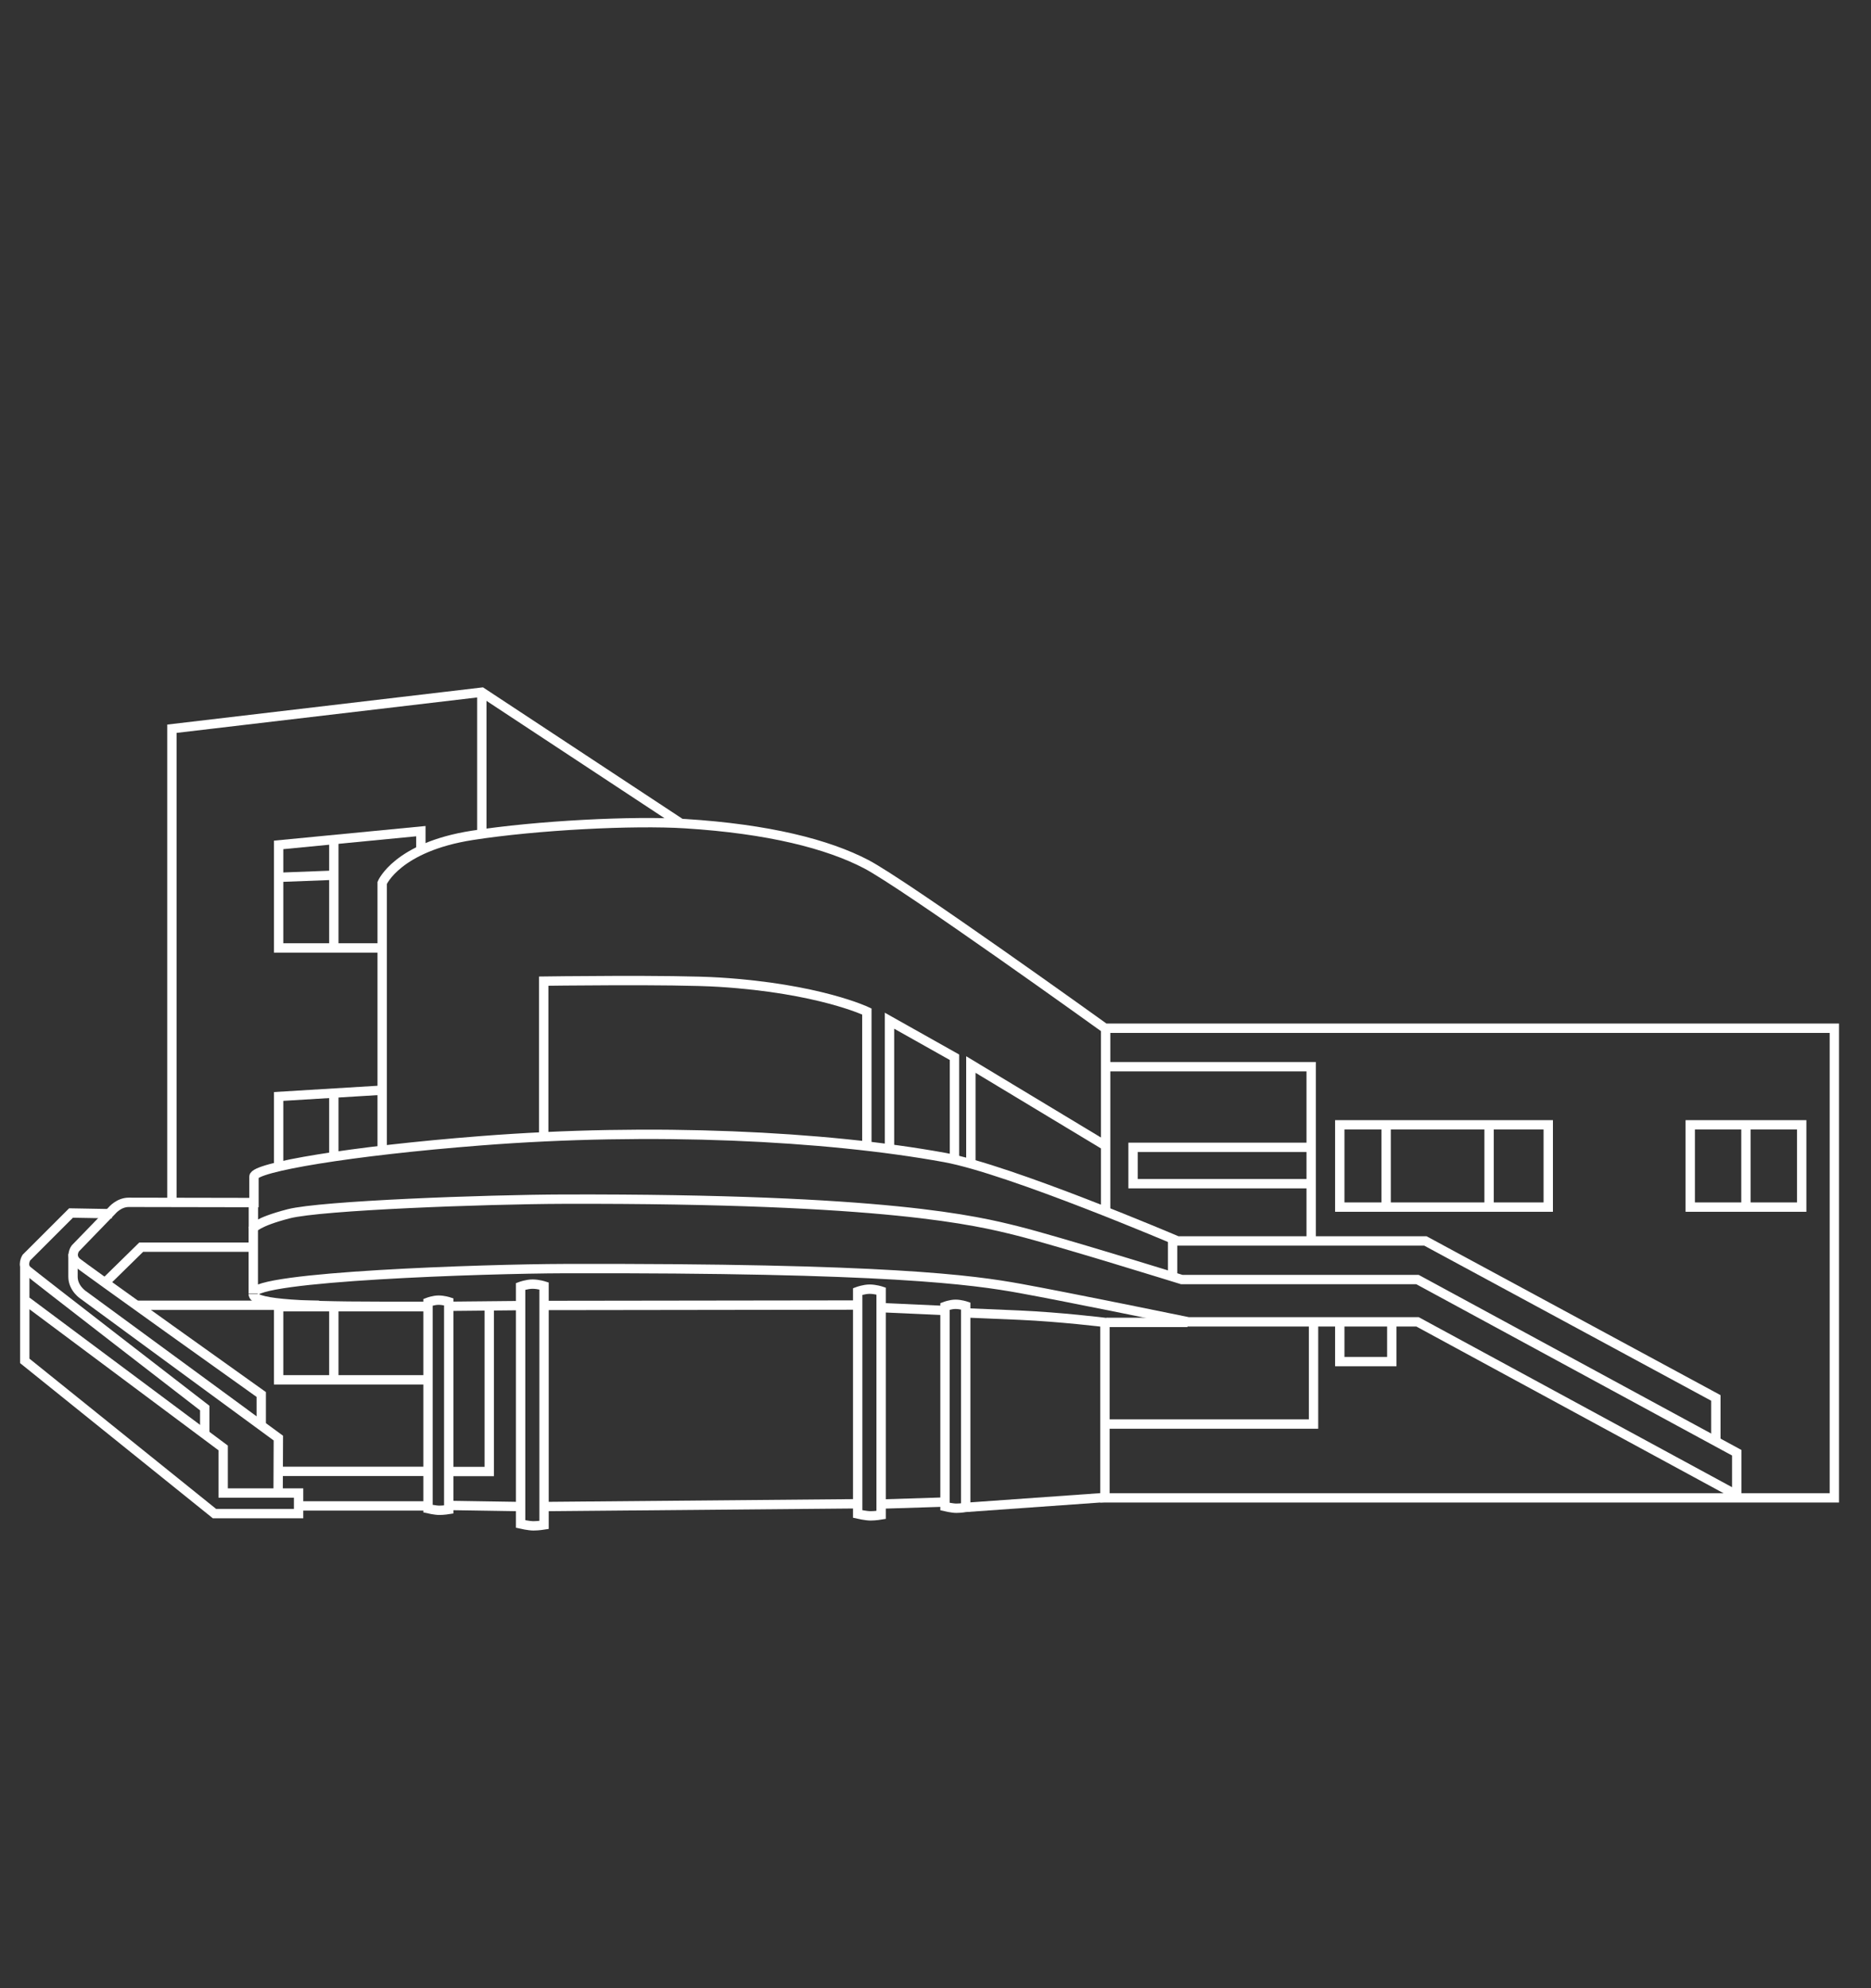 <?xml version="1.0" encoding="utf-8"?>
<!-- Generator: Adobe Illustrator 15.1.0, SVG Export Plug-In . SVG Version: 6.00 Build 0)  -->
<!DOCTYPE svg PUBLIC "-//W3C//DTD SVG 1.1//EN" "http://www.w3.org/Graphics/SVG/1.1/DTD/svg11.dtd">
<svg version="1.1" id="Ebene_1" xmlns="http://www.w3.org/2000/svg" xmlns:xlink="http://www.w3.org/1999/xlink" x="0px" y="0px"
	 width="80px" height="85px" viewBox="0.375 0 80 85" enable-background="new 0.375 0 80 85" xml:space="preserve">
<rect x="0.375" y="0" width="80" height="85" fill="#333333" stroke="none"/>
<g>
	<polyline fill="none" stroke="#FFFFFF" stroke-width="0.4" points="29.479,35.196 20.978,29.593 7.726,31.155 7.726,51.335 	"/>
	<line fill="none" stroke="#FFFFFF" stroke-width="0.4" x1="20.977" y1="29.618" x2="20.977" y2="35.683"/>
	<line fill="none" stroke="#FFFFFF" stroke-width="0.4" x1="47.65" y1="43.96" x2="47.65" y2="51.722"/>
	<g>
		<path fill="none" stroke="#FFFFFF" stroke-width="0.4" d="M16.716,49.173V37.747c0,0,0.644-1.534,3.854-2.033
			c2.769-0.432,6.886-0.639,9.099-0.5c3.57,0.223,6.103,0.874,7.743,1.731c1.643,0.856,10.208,7.014,10.208,7.014h31.188v20.078
			H47.62v-7.5c0,0-1.903-0.234-3.661-0.311c-0.603-0.027-2.264-0.096-2.264-0.096"/>
		<polyline fill="none" stroke="#FFFFFF" stroke-width="0.4" points="47.556,45.604 56.438,45.604 56.438,53.165 		"/>
		<rect x="57.661" y="48.089" fill="none" stroke="#FFFFFF" stroke-width="0.4" width="8.914" height="3.518"/>
		<polyline fill="none" stroke="#FFFFFF" stroke-width="0.4" points="47.685,60.882 56.539,60.882 56.539,56.622 		"/>
		<polyline fill="none" stroke="#FFFFFF" stroke-width="0.4" points="56.438,49.052 48.822,49.052 48.822,50.606 56.413,50.606 		
			"/>
		<rect x="72.646" y="48.089" fill="none" stroke="#FFFFFF" stroke-width="0.4" width="4.766" height="3.518"/>
		<line fill="none" stroke="#FFFFFF" stroke-width="0.4" x1="59.643" y1="48.063" x2="59.643" y2="51.632"/>
		<line fill="none" stroke="#FFFFFF" stroke-width="0.4" x1="64.045" y1="48.063" x2="64.045" y2="51.632"/>
		<line fill="none" stroke="#FFFFFF" stroke-width="0.4" x1="75.028" y1="48.063" x2="75.028" y2="51.632"/>
		<path fill="none" stroke="#FFFFFF" stroke-width="0.4" d="M74.634,63.981v-1.873l-13.65-7.404h-10.08c0,0-5.317-1.652-7.03-2.08
			s-5.531-1.393-19.377-1.357c-3.389,0.01-10.393,0.27-11.776,0.625c-1.382,0.357-1.516,0.627-1.516,0.627v2.787
			c0-0.736,9.903-1.061,13.292-1.07c13.846-0.035,17.485,0.482,19.52,0.852c2.035,0.369,7.173,1.424,7.173,1.424h9.795l13.65,7.406"
			/>
		<polyline fill="none" stroke="#FFFFFF" stroke-width="0.4" points="41.186,49.616 41.186,45.2 38.408,43.638 38.408,49.173 		"/>
		<line fill="none" stroke="#FFFFFF" stroke-width="0.4" x1="47.62" y1="64.022" x2="41.679" y2="64.444"/>
		<path fill="none" stroke="#FFFFFF" stroke-width="0.4" d="M41.667,55.835v8.611c0,0-0.217,0.035-0.398,0.035
			c-0.181,0-0.488-0.072-0.488-0.072v-8.557c0,0,0.235-0.09,0.452-0.09C41.45,55.763,41.667,55.835,41.667,55.835z"/>
		<path fill="none" stroke="#FFFFFF" stroke-width="0.4" d="M19.562,55.655v8.879c0,0-0.218,0.035-0.4,0.035
			c-0.18,0-0.486-0.07-0.486-0.07v-8.824c0,0,0.235-0.09,0.452-0.09S19.562,55.655,19.562,55.655z"/>
		<path fill="none" stroke="#FFFFFF" stroke-width="0.4" d="M38.05,55.196v9.57c0,0-0.245,0.041-0.449,0.041s-0.553-0.08-0.553-0.08
			v-9.512c0,0,0.267-0.1,0.512-0.1S38.05,55.196,38.05,55.196z"/>
		<path fill="none" stroke="#FFFFFF" stroke-width="0.4" d="M23.637,54.978v10.217c0,0-0.245,0.039-0.45,0.039
			s-0.552-0.08-0.552-0.08V54.997c0,0,0.266-0.098,0.511-0.098C23.392,54.899,23.637,54.978,23.637,54.978z"/>
		<line fill="none" stroke="#FFFFFF" stroke-width="0.4" x1="40.733" y1="56.026" x2="38.058" y2="55.905"/>
		<line fill="none" stroke="#FFFFFF" stroke-width="0.4" x1="19.577" y1="55.847" x2="22.609" y2="55.817"/>
		<line fill="none" stroke="#FFFFFF" stroke-width="0.4" x1="37.059" y1="55.794" x2="23.644" y2="55.812"/>
		<path fill="none" stroke="#FFFFFF" stroke-width="0.4" d="M18.648,55.847h-2.035c-3.857,0-5.411-0.145-5.411-0.523"/>
		<line fill="none" stroke="#FFFFFF" stroke-width="0.4" x1="40.733" y1="64.218" x2="38.058" y2="64.302"/>
		<line fill="none" stroke="#FFFFFF" stroke-width="0.4" x1="37.059" y1="64.29" x2="23.644" y2="64.409"/>
		<line fill="none" stroke="#FFFFFF" stroke-width="0.4" x1="22.574" y1="64.409" x2="19.576" y2="64.362"/>
		<polyline fill="none" stroke="#FFFFFF" stroke-width="0.4" points="21.295,55.841 21.295,62.911 19.577,62.911 		"/>
		<line fill="none" stroke="#FFFFFF" stroke-width="0.4" x1="14.649" y1="55.841" x2="14.649" y2="59.017"/>
		<polyline fill="none" stroke="#FFFFFF" stroke-width="0.4" points="18.697,55.866 12.289,55.866 12.289,58.991 18.697,58.991 		
			"/>
		<line fill="none" stroke="#FFFFFF" stroke-width="0.4" x1="14.649" y1="46.724" x2="14.649" y2="49.449"/>
		<polyline fill="none" stroke="#FFFFFF" stroke-width="0.4" points="16.705,46.608 12.289,46.876 12.289,49.948 		"/>
		<line fill="none" stroke="#FFFFFF" stroke-width="0.4" x1="14.649" y1="35.897" x2="14.649" y2="40.502"/>
		<polyline fill="none" stroke="#FFFFFF" stroke-width="0.4" points="18.37,36.356 18.37,35.534 12.289,36.122 12.289,40.527 
			16.725,40.527 		"/>
		<line fill="none" stroke="#FFFFFF" stroke-width="0.4" x1="18.648" y1="62.905" x2="12.264" y2="62.905"/>
		<line fill="none" stroke="#FFFFFF" stroke-width="0.4" x1="18.648" y1="64.382" x2="13.101" y2="64.382"/>
		<path fill="none" stroke="#FFFFFF" stroke-width="0.4" d="M11.17,53.319H6.413c0,0-0.876,0.857-1.528,1.498"/>
		<polyline fill="none" stroke="#FFFFFF" stroke-width="0.4" points="1.522,55.64 9.917,61.903 9.917,63.831 13.142,63.831 
			13.142,64.71 9.545,64.71 1.434,58.181 1.434,54.163 		"/>
		<line fill="none" stroke="#FFFFFF" stroke-width="0.4" x1="14.02" y1="55.804" x2="6.268" y2="55.804"/>
		<line fill="none" stroke="#FFFFFF" stroke-width="0.4" x1="14.668" y1="37.417" x2="12.261" y2="37.509"/>
		<line fill="none" stroke="#FFFFFF" stroke-width="0.4" x1="51.151" y1="56.536" x2="47.685" y2="56.536"/>
		<path fill="none" stroke="#FFFFFF" stroke-width="0.4" d="M11.545,60.858v-1.24c0,0-7.746-5.518-7.905-5.672
			c-0.275-0.268-0.045-0.572-0.045-0.572l1.571-1.623c0,0,0.286-0.348,0.713-0.348c0.192,0,5.355,0.01,5.355,0.01v-1.109
			c0-0.398,4.138-1.1,9.695-1.533c7.314-0.572,14.737-0.215,19.84,0.715c2.776,0.504,9.956,3.568,9.956,3.568h10.598l12.418,6.711
			v1.855"/>
		<path fill="none" stroke="#FFFFFF" stroke-width="0.4" d="M9.129,61.317v-1.119c0,0-7.431-5.736-7.593-5.891
			C1.304,54.089,1.5,53.769,1.5,53.769l1.912-1.91l1.747,0.031"/>
		<polyline fill="none" stroke="#FFFFFF" stroke-width="0.4" points="41.887,49.726 41.887,45.511 47.685,49.007 		"/>
		<line fill="none" stroke="#FFFFFF" stroke-width="0.4" x1="50.514" y1="52.968" x2="50.514" y2="54.591"/>
		<path fill="none" stroke="#FFFFFF" stroke-width="0.4" d="M23.623,48.608v-6.662c0,0,5.558-0.079,7.522,0.046
			c4.24,0.267,6.295,1.252,6.295,1.252v5.71"/>
		<polyline fill="none" stroke="#FFFFFF" stroke-width="0.4" points="57.661,56.657 57.661,58.212 59.885,58.212 59.885,56.657 		
			"/>
		<path fill="none" stroke="#FFFFFF" stroke-width="0.4" d="M3.496,53.608v0.975c0,0.512,0.465,0.799,0.465,0.799l8.316,6.1
			l-0.01,2.387"/>
		<line fill="none" stroke="#FFFFFF" stroke-width="0.4" x1="11.209" y1="52.499" x2="11.209" y2="51.325"/>
	</g>
</g>
</svg>
